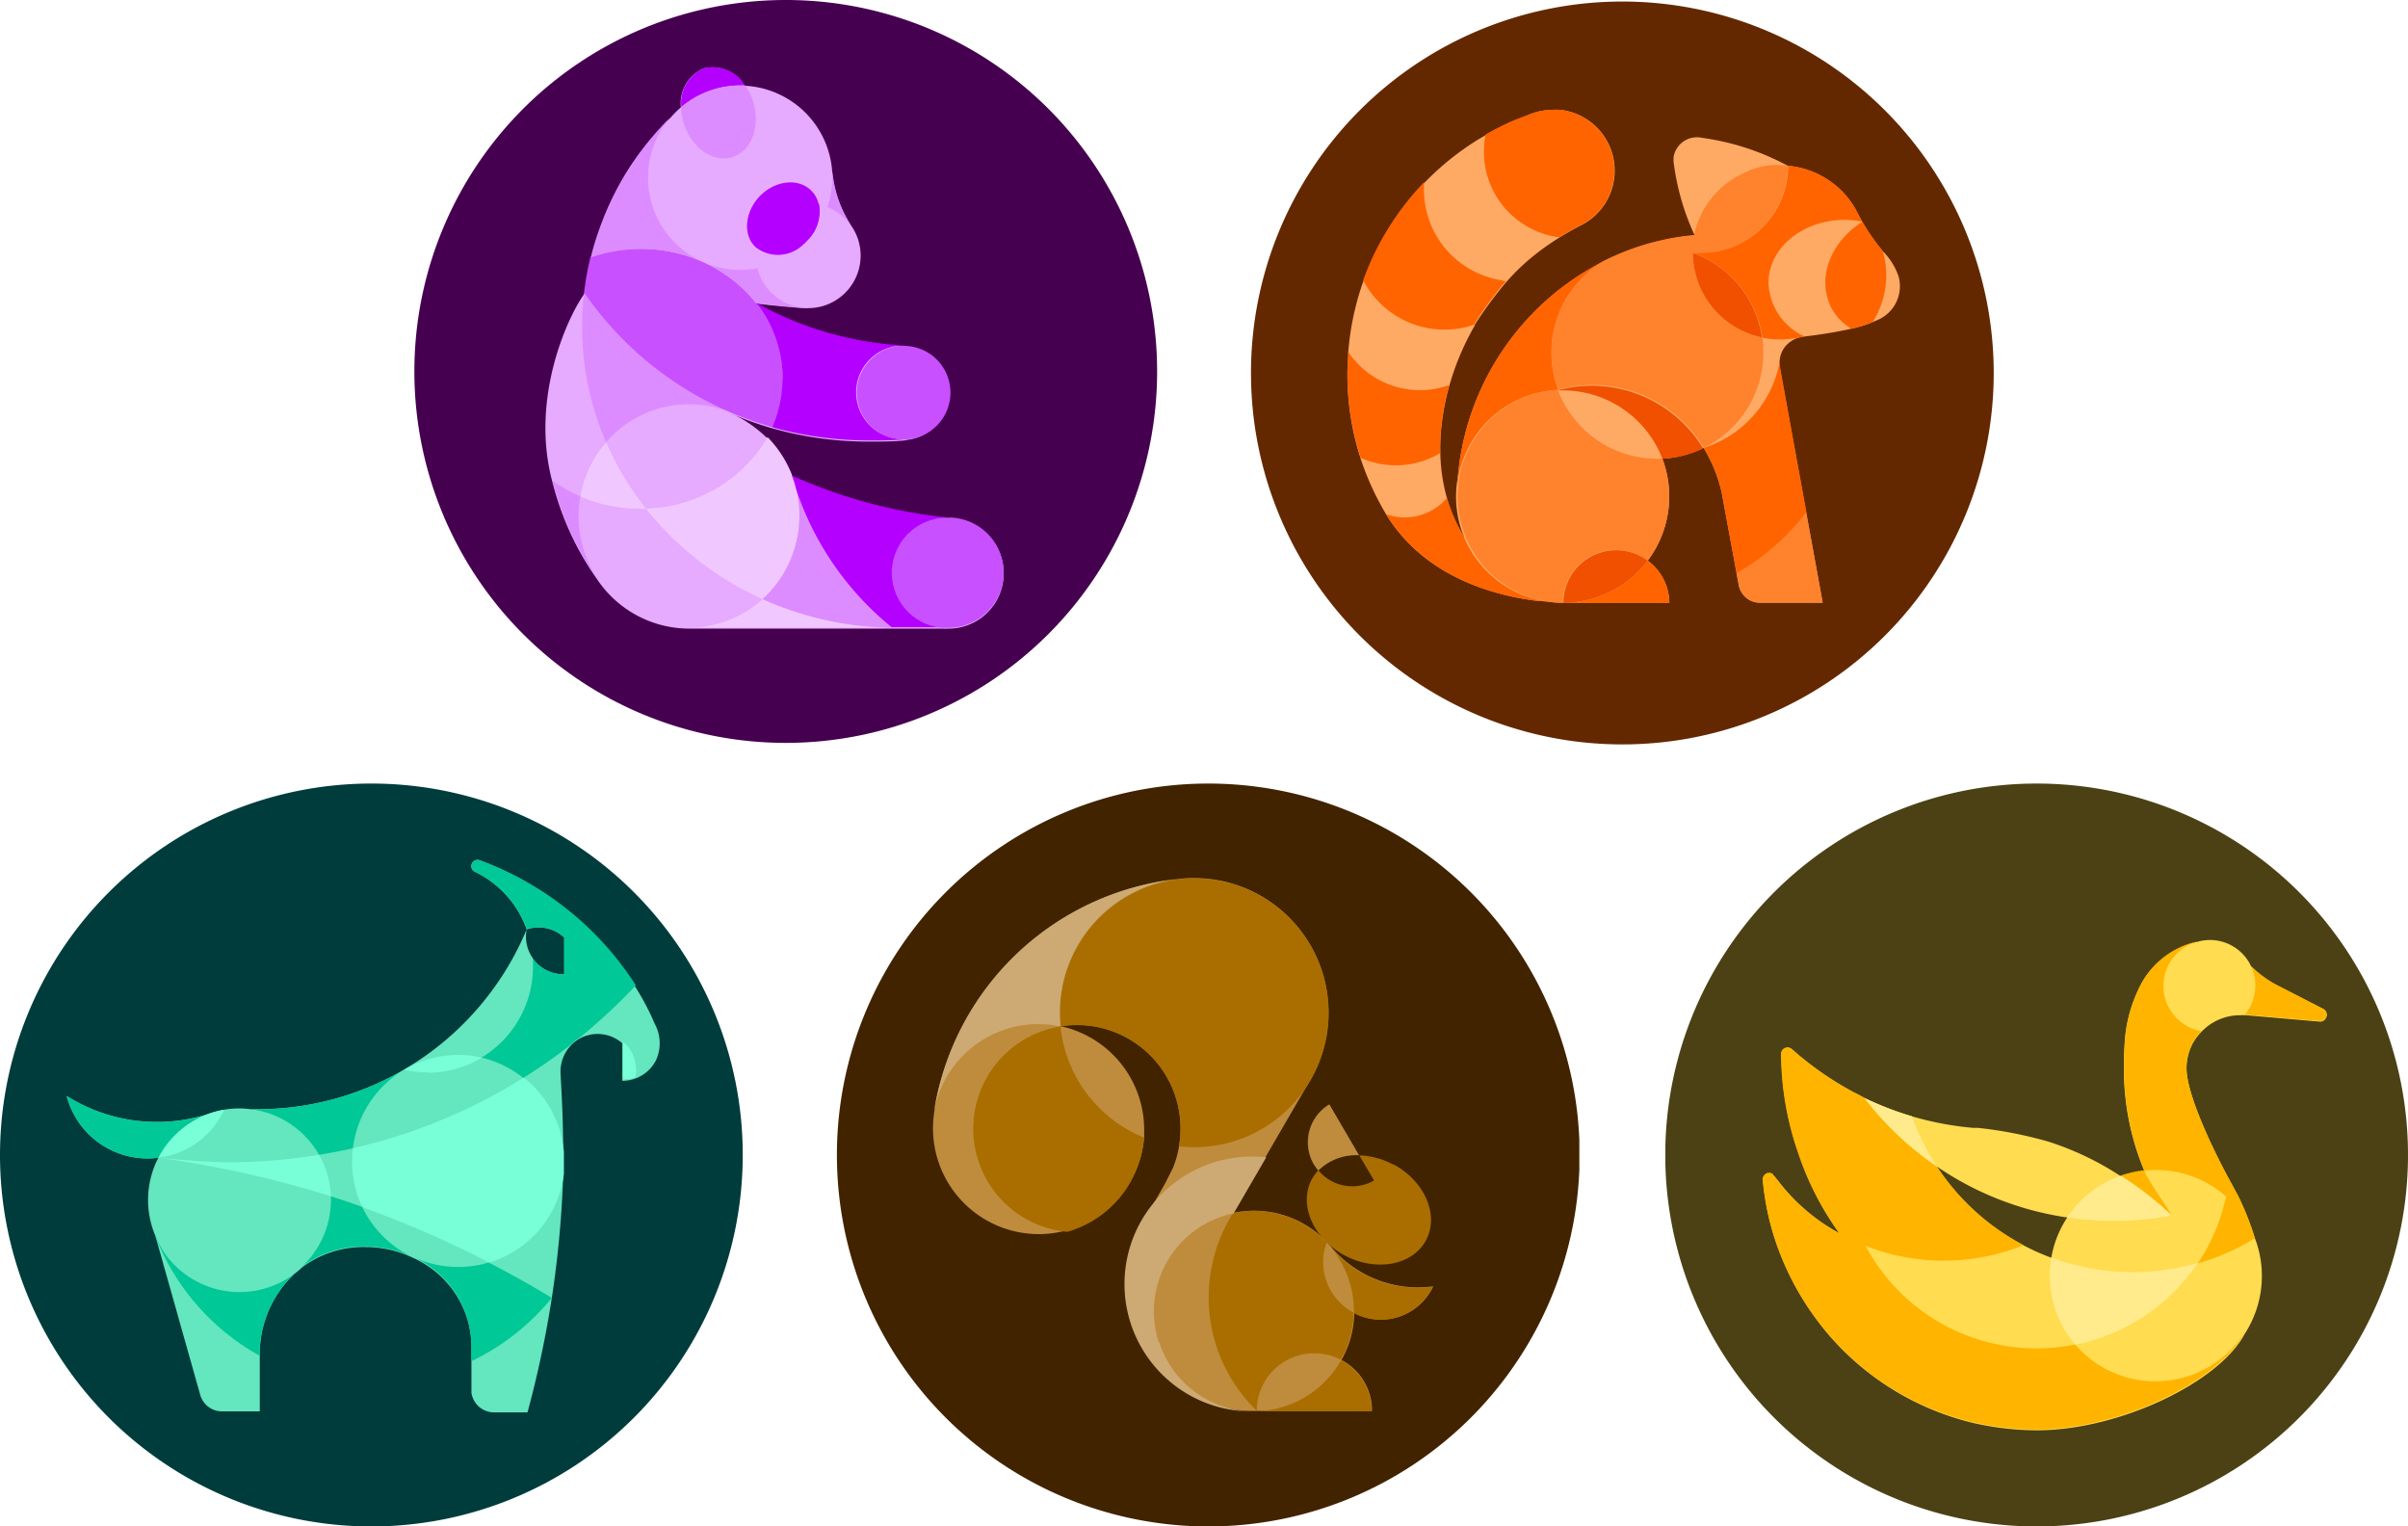 <svg xmlns="http://www.w3.org/2000/svg" xmlns:xlink="http://www.w3.org/1999/xlink" width="236.28" height="149.75" viewBox="0 0 236.28 149.75"><defs><clipPath id="a"><rect x="82.09" y="76.87" width="72.88" height="72.88" style="fill:none"/></clipPath><clipPath id="b"><rect x="163.41" y="76.87" width="72.88" height="72.88" style="fill:none"/></clipPath></defs><path d="M113.54,36.44A36.44,36.44,0,1,1,77.1,0h0a36.43,36.43,0,0,1,36.44,36.44" style="fill:#460050"/><path d="M93.15,50.87h0a49,49,0,0,1-15.44-4.15A11.2,11.2,0,0,0,75.3,43a13.18,13.18,0,0,0-2.45-1.88,10,10,0,0,0-.93-.46h0l-.13-.06a33.64,33.64,0,0,0,4,1.42q.57.16,1.14.3a34.73,34.73,0,0,0,8.43,1c1.06,0,2.58,0,3.62-.14H88.7a4.59,4.59,0,0,0,0-9.17H89a33.7,33.7,0,0,1-11.07-2.41,31.13,31.13,0,0,1-3.77-1.82l.09,0c1.45.2,4,.41,4.5.45h.1a3.44,3.44,0,0,0,.46,0,5.15,5.15,0,0,0,4.16-8.17l.06.09c-.12-.19-.24-.38-.35-.58a11.47,11.47,0,0,1-1.5-4.73c0,.19,0,.38,0,.57a9.06,9.06,0,0,0-8.61-9,3.7,3.7,0,0,0-4-1.71,3.73,3.73,0,0,0-2.26,3.83,10.21,10.21,0,0,0-1,1h0a30.31,30.31,0,0,0-3.9,4.77,29.55,29.55,0,0,0-3,6.05,27.6,27.6,0,0,0-.87,2.85v.05a29,29,0,0,0-.63,3.47C55.72,31,52,39.05,54.19,47.23a28.51,28.51,0,0,0,4.4,9.6,10.88,10.88,0,0,0,9,4.84H92.47a4.58,4.58,0,0,0,.53,0,5.41,5.41,0,0,0,.15-10.82" style="fill:#e6aaff"/><path d="M56.94,48.71a15.07,15.07,0,0,0,5.92,1.21l.55,0a28.71,28.71,0,0,1-3.93-6.53,10.93,10.93,0,0,0-2.54,5.34" style="fill:#f0c8ff"/><path d="M81.21,20.32a5.28,5.28,0,0,1,2.31,1.84c-.12-.19-.24-.38-.35-.58a11.47,11.47,0,0,1-1.5-4.73c0,.19,0,.38,0,.57a9,9,0,0,1-.48,2.9" style="fill:#dc8cff"/><path d="M67.59,61.57H87.42a31.93,31.93,0,0,1-12.58-2.8,10.74,10.74,0,0,1-7.25,2.8" style="fill:#f0c8ff"/><path d="M56.94,48.7h0a14.88,14.88,0,0,1-2.72-1.54,28.5,28.5,0,0,0,4.4,9.6,11,11,0,0,1-1.85-6.14,11.14,11.14,0,0,1,.17-1.92" style="fill:#dc8cff"/><path d="M67.62,39.66a10.79,10.79,0,0,1,4.3.89A33.13,33.13,0,0,1,57.32,28.7a28.41,28.41,0,0,0,2.15,14.68,10.79,10.79,0,0,1,8.15-3.72" style="fill:#dc8cff"/><path d="M78.46,50.61a11,11,0,0,0-3.15-7.73A12.71,12.71,0,0,1,74,44.78a14.33,14.33,0,0,1-10.63,5.11,30.89,30.89,0,0,0,11.46,8.89,11,11,0,0,0,3.61-8.17" style="fill:#f0c8ff"/><path d="M62.86,24.41a14.94,14.94,0,0,0-4.92.82,29,29,0,0,0-.63,3.47,33.33,33.33,0,0,0,18.5,13.21,11.69,11.69,0,0,0,1-4.74c0-7-6.24-12.76-14-12.76" style="fill:#c850ff"/><path d="M76.78,37.17a12.06,12.06,0,0,1-1,4.74c.37.11.75.21,1.13.3a35.23,35.23,0,0,0,8.43,1c1.06,0,2.58,0,3.62-.14h-.47a4.58,4.58,0,0,1,.19-9.16H89a33.7,33.7,0,0,1-11.07-2.41,33.51,33.51,0,0,1-3.77-1.82,12,12,0,0,1,2.64,7.46" style="fill:#b400ff"/><path d="M93.26,38.52a4.59,4.59,0,1,1-4.59-4.59h0a4.58,4.58,0,0,1,4.59,4.58h0" style="fill:#c850ff"/><path d="M78.15,48.08a11.09,11.09,0,0,1-3.32,10.7,31.93,31.93,0,0,0,12.58,2.8h.1a29.69,29.69,0,0,1-9.36-13.5" style="fill:#dc8cff"/><path d="M93,50.78h.14A49.31,49.31,0,0,1,77.7,46.65v0a10.12,10.12,0,0,1,.43,1.39,29.51,29.51,0,0,0,9.36,13.5h5A5.41,5.41,0,0,1,93,50.78" style="fill:#b400ff"/><path d="M93.12,50.79H93a5.41,5.41,0,0,0-.54,10.8,4.89,4.89,0,0,0,.54,0,5.41,5.41,0,0,0,.14-10.82" style="fill:#c850ff"/><path d="M73.1,8.39a3.71,3.71,0,0,0-4-1.71,3.72,3.72,0,0,0-2.25,3.83,9,9,0,0,1,5.83-2.13h.45" style="fill:#b400ff"/><path d="M71.89,15.4c1.88-.61,2.76-3.05,2-5.46a5.79,5.79,0,0,0-.78-1.55h-.45a9,9,0,0,0-5.83,2.13,5.69,5.69,0,0,0,.28,1.63c.78,2.41,2.93,3.87,4.8,3.26" style="fill:#dc8cff"/><path d="M80.32,20a2.67,2.67,0,0,0-.72-1.3c-1.25-1.26-3.51-1-5,.5s-1.75,3.79-.5,5a.81.81,0,0,0,.14.12,3.56,3.56,0,0,0,4.56-.31,7.78,7.78,0,0,0,.75-.77,4,4,0,0,0,.81-3.27" style="fill:#b400ff"/><path d="M74.32,26.33A9.07,9.07,0,0,1,63.74,19.1a8.54,8.54,0,0,1-.15-1.68,9,9,0,0,1,2.16-5.88h0a30.69,30.69,0,0,0-3.9,4.76,28.89,28.89,0,0,0-3,6.06,28.19,28.19,0,0,0-.87,2.84v.05a15.25,15.25,0,0,1,4.92-.82,14.37,14.37,0,0,1,11.27,5.25l0,.06.08,0c1.45.2,4,.4,4.5.45a5.16,5.16,0,0,1-4.43-3.89" style="fill:#dc8cff"/><path d="M83.11,21.64l0,.06,0-.06h0" style="fill:#dc8cff"/><path d="M195.63,36.59A36.44,36.44,0,1,1,159.19.15h0a36.45,36.45,0,0,1,36.44,36.44" style="fill:#642800"/><path d="M177.06,33l.1,0h0a44.54,44.54,0,0,0,4.5-.75,12.4,12.4,0,0,0,2.07-.64l.41-.18a3.6,3.6,0,0,0,2.16-4.29,6.41,6.41,0,0,0-1.58-2.52,22,22,0,0,1-2-2.87c-.21-.36-.43-.76-.64-1.19a8.49,8.49,0,0,0-6.65-4.29h0A24.75,24.75,0,0,0,167,13.52a2.32,2.32,0,0,0-2.76,1.77,2.42,2.42,0,0,0,0,.76,24.1,24.1,0,0,0,2.05,7.05,22.91,22.91,0,0,0-3.6.59c-.2,0-.41.09-.61.15a21.37,21.37,0,0,0-2.7.9h0q-1,.38-1.89.84l0,0,0,0A26.26,26.26,0,0,0,143,47.42h0c0-.1,0-.2,0-.31a10.29,10.29,0,0,0,.67,5.59.05.05,0,0,0,0,0,15,15,0,0,1-1.68-3.8,17.3,17.3,0,0,1-.66-4.41,19.38,19.38,0,0,1,.18-3.23,22.59,22.59,0,0,1,.71-3.44,25.85,25.85,0,0,1,2-5c.16-.3.32-.6.49-.89a.25.25,0,0,1,0-.07,40.47,40.47,0,0,1,2.86-3.92l.26-.3A21.49,21.49,0,0,1,150.6,25a25.62,25.62,0,0,1,2.42-1.7c.68-.42,1.41-.84,2.22-1.25h0a6,6,0,0,0-2.14-11.27,5.79,5.79,0,0,0-.72,0,6.1,6.1,0,0,0-2.11.38l-1.63.66a26.53,26.53,0,0,0-2.87,1.44,25,25,0,0,0-2.14,1.36,27,27,0,0,0-9.84,12.94c-.25.67-.46,1.36-.65,2.07a26.84,26.84,0,0,0-.85,5c0,.68-.08,1.37-.08,2.07a26.91,26.91,0,0,0,.73,6.26c.17.7.36,1.39.58,2.06A27.29,27.29,0,0,0,136,50.44h0c3.89,6.37,11,8,14.61,8.48l1.13.09-.4-.07a10.76,10.76,0,0,0,2,.19H163.8A5.2,5.2,0,0,0,161.68,55a10.47,10.47,0,0,0,1.44-10h0a10.26,10.26,0,0,0,4-1.05l.05,0,0,0h0a14.66,14.66,0,0,1,1.77,4.38l1.46,7.91.22,1.2a2.11,2.11,0,0,0,2,1.69h6.23l-1.64-8.93-2.57-14.13a3,3,0,0,1,0-.84,2.5,2.5,0,0,1,.83-1.54,2.87,2.87,0,0,1,1.13-.6h0l.43-.07" style="fill:#ffaa64"/><path d="M143.67,52.65a14.71,14.71,0,0,1-1.69-3.8A5.45,5.45,0,0,1,136,50.44h0c3.89,6.36,11,8,14.61,8.48l1.13.09a10.46,10.46,0,0,1-8.11-6.37" style="fill:#ff6400"/><path d="M142.21,37.77a8.48,8.48,0,0,1-9.92-3.25c0,.68-.08,1.37-.08,2.07a26.91,26.91,0,0,0,.73,6.26c.17.7.36,1.39.58,2.07a8.51,8.51,0,0,0,7.8-.47,19.56,19.56,0,0,1,.18-3.24,22.22,22.22,0,0,1,.71-3.43" style="fill:#ff6400"/><path d="M147.53,27.52a9,9,0,0,1-7.81-8.91q0-.36,0-.72a27.24,27.24,0,0,0-3.05,3.81,26.92,26.92,0,0,0-2.91,5.8,9,9,0,0,0,10,4.61,7.69,7.69,0,0,0,.9-.27l0-.06a39.28,39.28,0,0,1,2.86-3.92l.26-.3-.34,0" style="fill:#ff6400"/><path d="M148.64,11.76a26.53,26.53,0,0,0-2.87,1.44,8.31,8.31,0,0,0-.16,1.65c0,.13,0,.25,0,.38a8.47,8.47,0,0,0,7.4,8.05c.68-.42,1.41-.84,2.22-1.25h0a6,6,0,0,0,.07-10.55,6,6,0,0,0-2.21-.71,5.81,5.81,0,0,0-.72,0,6.1,6.1,0,0,0-2.11.38Z" style="fill:#ff6400"/><path d="M172.89,33.13a10.39,10.39,0,0,0-6.81-8.33,8.55,8.55,0,0,0,6.81,8.33" style="fill:#f05000"/><path d="M170.39,56.23l.23,1.2a2.1,2.1,0,0,0,2,1.69l6.22,0-1.62-8.94a22.76,22.76,0,0,1-6.85,6" style="fill:#ff822d"/><path d="M174.67,36.07a3,3,0,0,1,0-.84,10.93,10.93,0,0,1-7.5,8.71h0a14.16,14.16,0,0,1,1.77,4.38l1.46,7.91a22.76,22.76,0,0,0,6.85-6Z" style="fill:#ff6400"/><path d="M157.43,25.58A26.26,26.26,0,0,0,143,47.42h0a10.45,10.45,0,0,1,9.9-9.17h0a10.38,10.38,0,0,1,4.57-12.67" style="fill:#ff6400"/><path d="M166.08,24.8h0s.52,0,.8,0a8.54,8.54,0,0,0,8.54-8.54h0v0h-.12a6.75,6.75,0,0,0-4.12.69h0a8.55,8.55,0,0,0-4.92,6l0,.11a23.29,23.29,0,0,0-3.6.59l-.61.15a25.13,25.13,0,0,0-2.7.9q-.94.38-1.89.84a10.41,10.41,0,0,0-4.57,12.68,12.77,12.77,0,0,1,14.3,5.7,10.39,10.39,0,0,0,5.73-10.82,8.53,8.53,0,0,1-6.81-8.32" style="fill:#ff822d"/><path d="M181,21.57a8.59,8.59,0,0,1,1.75.18c-.21-.36-.43-.77-.64-1.19a8.5,8.5,0,0,0-6.65-4.3h0v0a8.54,8.54,0,0,1-8.54,8.54h0c-.29,0-.79,0-.8,0h0a10.46,10.46,0,0,1,6.81,8.33,8.39,8.39,0,0,0,1.73.17,13.32,13.32,0,0,0,2.44-.28,6,6,0,0,1-3.57-5.27c0-3.41,3.34-6.18,7.47-6.18" style="fill:#ff6400"/><path d="M179.53,29.87a5.26,5.26,0,0,0,2.14,2.38,12.4,12.4,0,0,0,2.07-.64h0a8.55,8.55,0,0,0,1-7,20.48,20.48,0,0,1-2-2.86c-3,1.9-4.44,5.33-3.18,8.12" style="fill:#ff6400"/><path d="M161.68,55a10.47,10.47,0,0,1-8.29,4.15H163.8A5.2,5.2,0,0,0,161.68,55" style="fill:#ff6400"/><path d="M152.86,38.24a10.46,10.46,0,0,0,.48,20.9h0A5.2,5.2,0,0,1,161.68,55a10.47,10.47,0,0,0,1.43-10h-.51a10.4,10.4,0,0,1-9.74-6.75" style="fill:#ff822d"/><path d="M153.39,59.14A10.47,10.47,0,0,0,161.68,55a5.21,5.21,0,0,0-7.28,1.09,5.26,5.26,0,0,0-1,3.06" style="fill:#f05000"/><path d="M163.12,45a10.42,10.42,0,0,0,4-1,12.79,12.79,0,0,0-14.31-5.7l.48,0A10.47,10.47,0,0,1,163.12,45" style="fill:#f05000"/><path d="M152.89,38.31h0l0-.07Z" style="fill:#f05000"/><path d="M163.1,45Z" style="fill:#f05000"/><path d="M163.11,45h0" style="fill:#ffaa64"/><path d="M72.88,113.31A36.44,36.44,0,1,1,36.44,76.87h0a36.43,36.43,0,0,1,36.44,36.44" style="fill:#003c3c"/><path d="M52.31,94.05a3.68,3.68,0,0,1-.7-2.15,4.28,4.28,0,0,1,.07-.72,28.77,28.77,0,0,1-12,13.73,28.44,28.44,0,0,1-14.45,3.91h-.61a8.78,8.78,0,0,0-2.66.05,9.07,9.07,0,0,0-1.91.55l.17-.07a16.64,16.64,0,0,1-13.68-1.83,8.2,8.2,0,0,0,9,6.06,9,9,0,0,0-.3,7.65l4.42,15.66a2.22,2.22,0,0,0,2.23,1.57h3.6V133a10.79,10.79,0,0,1,3.37-8h0l-.19.13a8.75,8.75,0,0,0,1.06-.87l-.09.08a10,10,0,0,1,6.19-2,10.88,10.88,0,0,1,4.76,1.09h0a9.62,9.62,0,0,1,5.67,8.48v1.73l0,3a2.24,2.24,0,0,0,2.18,1.92h3.32a102.91,102.91,0,0,0,2.37-11.13h0a101.19,101.19,0,0,0,1.13-12.17h0c0-.75,0-1.47,0-2.15h0c0-4-.22-6.77-.26-7.89a3.74,3.74,0,0,1,1-2.64,3.4,3.4,0,0,1,.84-.67l0,0a3.66,3.66,0,0,1,4.22.44v3.68a3.69,3.69,0,0,0,3.3-2,4,4,0,0,0-.13-3.62,24.89,24.89,0,0,0-1.88-3.58A30.61,30.61,0,0,0,47.11,84.41a.61.61,0,0,0-.81.31.6.6,0,0,0,.29.8,10,10,0,0,1,5.09,5.66h0a3.66,3.66,0,0,1,3.68.79v3.61h-.07a3.67,3.67,0,0,1-3-1.53" style="fill:#64e6be"/><path d="M31.31,113.29a54.4,54.4,0,0,1-8.92.73c-1.86,0-5.05-.26-6.86-.44a104.44,104.44,0,0,1,16.94,3.78,8.86,8.86,0,0,0-1.16-4.07" style="fill:#78ffd7"/><path d="M51.39,105.72a54.33,54.33,0,0,1-16.76,6.92,10.49,10.49,0,0,0-.08,1.25,10.34,10.34,0,0,0,1,4.54A103.62,103.62,0,0,1,48,123.86a10.4,10.4,0,0,0,7.33-8.7c0-.76,0-1.47,0-2.16a10.39,10.39,0,0,0-3.93-7.28" style="fill:#78ffd7"/><path d="M24.63,108.82a9,9,0,0,1,6.68,4.47c1.12-.18,2.22-.39,3.32-.64a10.42,10.42,0,0,1,5.14-7.78,28.38,28.38,0,0,1-14.51,3.95h-.63" style="fill:#00c896"/><path d="M35.59,118.43c-1-.38-2.08-.73-3.12-1.07,0,.12,0,.24,0,.36a9,9,0,0,1-2.85,6.56,9.88,9.88,0,0,1,6.19-2,10.88,10.88,0,0,1,4.76,1.09,10.41,10.41,0,0,1-5-4.9" style="fill:#00c896"/><path d="M51.69,91.17a3.67,3.67,0,0,1,3.67.79v3.62H55.3a3.69,3.69,0,0,1-3-1.53c0,.26,0,.52,0,.78a10.4,10.4,0,0,1-5.05,8.92,10.54,10.54,0,0,1,4.1,2c1.6-1,3.15-2.09,4.65-3.25a3.4,3.4,0,0,1,.84-.67,56.52,56.52,0,0,0,5.55-5.17A30.66,30.66,0,0,0,47.11,84.41a.61.61,0,0,0-.8.31.14.14,0,0,0,0,.06.59.59,0,0,0,.3.74,10,10,0,0,1,5.09,5.66Z" style="fill:#00c896"/><path d="M15.24,121.25A22.83,22.83,0,0,0,25.48,133a10.79,10.79,0,0,1,3.37-8h0a9,9,0,0,1-12.56-1.86,8.52,8.52,0,0,1-1-1.83" style="fill:#00c896"/><path d="M54.15,127.33q-3.07-1.86-6.2-3.47a10.42,10.42,0,0,1-7.37-.53,9.62,9.62,0,0,1,5.67,8.48v1.73a22.86,22.86,0,0,0,7.89-6.21" style="fill:#00c896"/><path d="M15.36,110.07a16.4,16.4,0,0,1-8.8-2.55,8.2,8.2,0,0,0,9,6.06,9,9,0,0,1,4.71-4.23,16.16,16.16,0,0,1-4.88.72" style="fill:#00c896"/><path d="M22,108.87a9,9,0,0,0-6.45,4.71A8.22,8.22,0,0,0,22,108.87" style="fill:#78ffd7"/><path d="M61.14,102.19v3.69a3.84,3.84,0,0,0,1.21-.2,3.68,3.68,0,0,0-1.21-3.49" style="fill:#78ffd7"/><path d="M41.94,105.24a10.36,10.36,0,0,0,5.35-1.48,10.39,10.39,0,0,0-7.61,1.17l-.08,0a10.25,10.25,0,0,0,2.34.27" style="fill:#78ffd7"/><g style="clip-path:url(#a)"><path d="M155,113.31a36.44,36.44,0,1,1-36.44-36.44A36.43,36.43,0,0,1,155,113.31" style="fill:#412300"/><path d="M128.94,114.26a3.88,3.88,0,0,0,.42.58,5.28,5.28,0,0,1,4-1.5l-2.92-5a4.33,4.33,0,0,0-1.52,5.9" style="fill:#be8c3c"/><path d="M115.69,112.46a9.88,9.88,0,0,1-.61,2.14l-.62,1.23-.08.17-2,3.5h0l.26-.4a12.47,12.47,0,0,0,9.93,19.32l-.32,0c.27,0,.55,0,.83,0h11.55a5.62,5.62,0,0,0-3-5,9.73,9.73,0,0,0,1.26-4.62,5.65,5.65,0,0,0,7.62-2.36l.12-.24a14.52,14.52,0,0,1-1.47.1,11.19,11.19,0,0,1-8.36-3.76l-.44-.52-.14-.15A9.81,9.81,0,0,0,121,119l-.18,0,.17,0,3.2-5.51,4.24-7.3c-.07.12-.16.24-.23.36a13.19,13.19,0,0,0-11-20.41c-.44,0-.88,0-1.31.07h0a27.21,27.21,0,0,0-24.18,22.51s0,0,0,0a.68.68,0,0,0,0,.14h0a.09.09,0,0,1,0,0,10.38,10.38,0,1,0,20.56,2.71c0-.25,0-.49,0-.74a10.4,10.4,0,0,0-8.21-10.16h0a10.16,10.16,0,0,1,11.63,11.76" style="fill:#be8c3c"/><path d="M123.32,138.44h11.27a5.65,5.65,0,0,0-3-5,9.81,9.81,0,0,1-8.26,5" style="fill:#aa6e00"/><path d="M136.7,114.25a7.43,7.43,0,0,0-3.32-.9l1.45,2.46a4.31,4.31,0,0,1-5.47-1,4.6,4.6,0,0,0-.64.88c-1.32,2.47.12,5.81,3.2,7.46s6.67,1,8-1.47-.12-5.8-3.2-7.46" style="fill:#aa6e00"/><path d="M129.83,123.85a5.59,5.59,0,0,1,.35-1.94A9.81,9.81,0,0,0,121,119a15.46,15.46,0,0,0,2.32,19.4,5.64,5.64,0,0,1,8.25-5,9.73,9.73,0,0,0,1.26-4.62,5.65,5.65,0,0,1-3-5" style="fill:#aa6e00"/><path d="M139.11,126.33a11.19,11.19,0,0,1-8.36-3.76,9.8,9.8,0,0,1,2.1,6.06,1.27,1.27,0,0,1,0,.2,5.63,5.63,0,0,0,7.62-2.36,1.63,1.63,0,0,0,.11-.23,11.8,11.8,0,0,1-1.46.09" style="fill:#aa6e00"/><path d="M117.18,86.17A13.2,13.2,0,0,0,104,99.36a11.9,11.9,0,0,0,.07,1.34h0a10.16,10.16,0,0,1,11.62,11.76,13.18,13.18,0,1,0,3-26.2,12.12,12.12,0,0,0-1.48-.09" style="fill:#aa6e00"/><path d="M112.25,111.59a13.19,13.19,0,0,1-8.19-10.89,10.16,10.16,0,0,0,.66,20.15,10.4,10.4,0,0,0,7.53-9.26" style="fill:#aa6e00"/><path d="M91.67,108.94h0a10.39,10.39,0,0,1,12.13-8.29l.26,0a11.9,11.9,0,0,1-.07-1.34,13.19,13.19,0,0,1,11.9-13.12h0a27.22,27.22,0,0,0-24.22,22.7" style="fill:#cdaa73"/><path d="M113.69,131.63a9.82,9.82,0,0,1,6.36-12.34c.31-.1.63-.18,1-.25l3.2-5.51a11.12,11.12,0,0,0-1.16-.06,12.48,12.48,0,0,0-.5,25,9.81,9.81,0,0,1-8.84-6.8" style="fill:#cdaa73"/></g><g style="clip-path:url(#b)"><path d="M236.28,113.31a36.44,36.44,0,1,1-36.44-36.44,36.43,36.43,0,0,1,36.44,36.44" style="fill:#4b4114"/><path d="M228,99l-4.62-2.37a10.76,10.76,0,0,1-2.5-1.84h0l-.15-.3h0c-.07-.13-.16-.26-.24-.38h0a4.46,4.46,0,0,0-4.76-1.75l.06,0a8.31,8.31,0,0,0-6,4.8,13.82,13.82,0,0,0-1.25,4.42c-.09.91-.13,1.83-.13,2.77a25.71,25.71,0,0,0,2,10.53,10.21,10.21,0,0,0-2.3.52h0A29,29,0,0,0,201,112a40.66,40.66,0,0,0-6.9-1.35l-.39,0h-.09a31.09,31.09,0,0,1-6-1.13,32.05,32.05,0,0,1-4.66-1.8l-.59-.32-.48-.24a31.18,31.18,0,0,1-6.07-4.24.61.61,0,0,0-.78,0,.65.65,0,0,0-.24.62,29.67,29.67,0,0,0,1.67,9.56A28.94,28.94,0,0,0,180.5,121a18.82,18.82,0,0,1-6.06-5.2c-.14-.17-.28-.33-.41-.51a.6.6,0,0,0-.81,0,.64.64,0,0,0-.22.63,26.66,26.66,0,0,0,.8,4.44,28.28,28.28,0,0,0,5.35,10.25,27,27,0,0,0,14.52,9,28.41,28.41,0,0,0,6.17.71c8.12,0,17.94-4.72,20.43-9.48h0c.08-.13.17-.26.24-.39a10.41,10.41,0,0,0,.83-8.76l-.09-.22v0a28.13,28.13,0,0,0-1.65-4.16l-.89-1.63c-1.51-2.79-4.16-8.23-4.16-10.88a5.22,5.22,0,0,1,.69-2.58,5.33,5.33,0,0,1,.78-1h0a5.2,5.2,0,0,1,3.78-1.62,4,4,0,0,1,.49,0l.06-.09h0l-.06.08,7.37.64h0a.63.63,0,0,0,.56-.34A.65.65,0,0,0,228,99m-25.16,20.45a10.22,10.22,0,0,0-1.56,3.94,23,23,0,0,1-11.23-8.95,30.43,30.43,0,0,0,12.79,5h0" style="fill:#ffdc50"/><path d="M228,99l-4.62-2.38a10.72,10.72,0,0,1-2.5-1.83,4.49,4.49,0,0,1-.53,4.66l-.06.08,7.37.64h0a.63.63,0,0,0,.56-.34A.65.65,0,0,0,228,99" style="fill:#ffb400"/><path d="M215.61,123.92a23.18,23.18,0,0,1-14.33-.54,10.36,10.36,0,0,0,2.36,8.54,19,19,0,0,0,12-8" style="fill:#ffeb8c"/><path d="M174,115.29l.42.5a18.6,18.6,0,0,0,6.06,5.2,29.11,29.11,0,0,1-4.06-7.92,29.87,29.87,0,0,1-1.66-9.55.66.66,0,0,1,.24-.63.63.63,0,0,1,.78,0,31.18,31.18,0,0,0,6.07,4.24l.48.24.58.31a30.76,30.76,0,0,0,7.12,6.73,23.05,23.05,0,0,0,8.52,7.74,20.87,20.87,0,0,1-15.5.07,19,19,0,0,0,20.56,9.68h0a10.41,10.41,0,0,0,14.67,1.1,10.22,10.22,0,0,0,1.95-2.25h0c-2.48,4.77-12.3,9.49-20.42,9.49a28.57,28.57,0,0,1-6.18-.71,27,27,0,0,1-14.52-9,26.94,26.94,0,0,1-6.15-14.7.66.66,0,0,1,.22-.62.58.58,0,0,1,.81,0" style="fill:#ffb400"/><path d="M208.44,115.57a30.69,30.69,0,0,1,3.55,2.66c.37.33.74.66,1.1,1h0c-.61-1.1-2.23-3.24-2.7-4.42h0a10.65,10.65,0,0,0-2.3.52h0l.35.23" style="fill:#ffb400"/><path d="M213.09,119.24c-.36-.34-.73-.68-1.1-1a32.92,32.92,0,0,0-3.55-2.67l-.35-.23h0a10.46,10.46,0,0,0-5.25,4.1,31.21,31.21,0,0,0,9.79-.11l.45-.09h0" style="fill:#ffeb8c"/><path d="M221.24,121.41a28.18,28.18,0,0,0-1.66-4.16l-.88-1.63c-1.51-2.78-4.16-8.23-4.16-10.88a5.22,5.22,0,0,1,.69-2.58,4.94,4.94,0,0,1,.78-1,4.5,4.5,0,0,1-1-8.57l0,0a5.66,5.66,0,0,1,.79-.27,8.33,8.33,0,0,0-6,4.8,14.28,14.28,0,0,0-1.24,4.43c-.09.91-.13,1.84-.13,2.78a25.79,25.79,0,0,0,2,10.51,10.4,10.4,0,0,1,8,2.54c0,.14-.06.28-.1.42a18.82,18.82,0,0,1-2,5.06c-.14.25-.3.5-.45.74s-.14.23-.22.34h0a22.59,22.59,0,0,0,5.62-2.48h0v0" style="fill:#ffb400"/><path d="M187.6,109.51a29.91,29.91,0,0,1-4.66-1.8,30.91,30.91,0,0,0,7.11,6.73,23.25,23.25,0,0,1-2.3-4.53l-.15-.39" style="fill:#ffeb8c"/></g></svg>